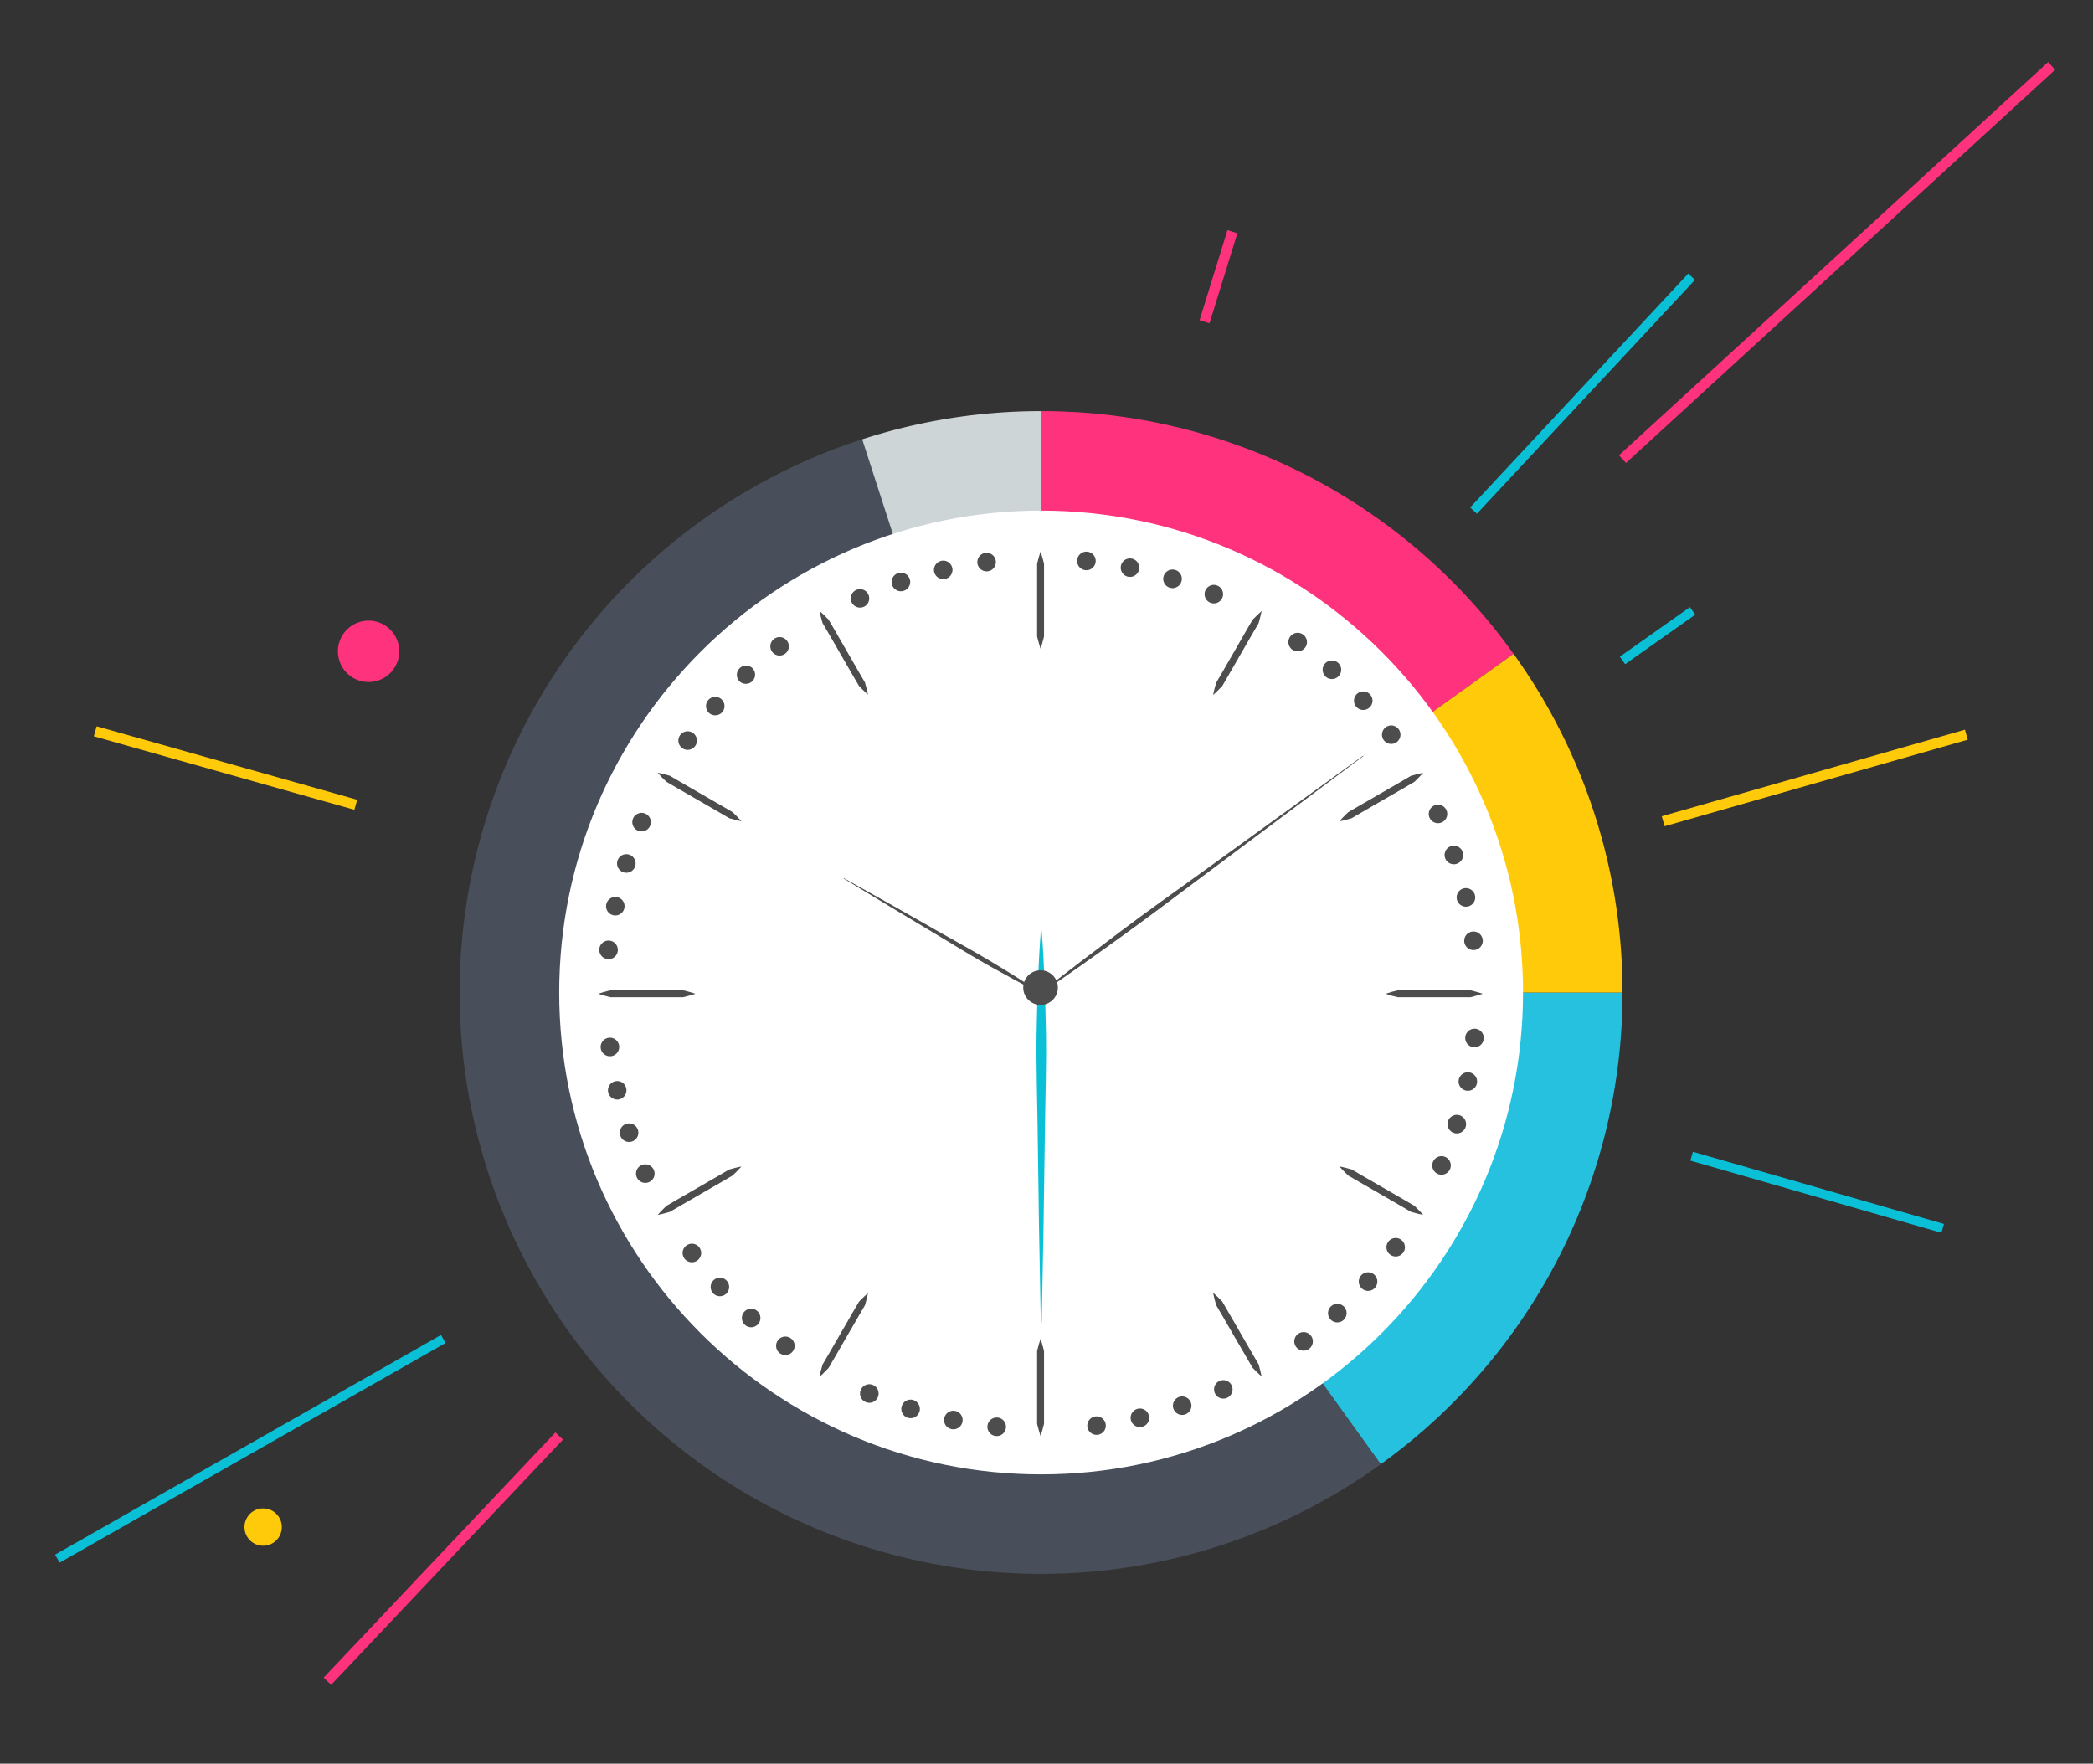<svg id="Layer_1" data-name="Layer 1" xmlns="http://www.w3.org/2000/svg" viewBox="0 0 604.47 509.35"><rect x="0" y="0" width="604.47" height="509.35" fill="#333333" stroke="none"/><defs><style>.cls-1{fill:#26c1df;}.cls-2{fill:#484f5a;}.cls-3{fill:#ced5d7;}.cls-4{fill:#ff337d;}.cls-5{fill:#ffca0a;}.cls-6{fill:#fff;}.cls-7{fill:#4d4d4d;}.cls-8{fill:#0ac0d7;}.cls-10,.cls-11,.cls-9{fill:none;stroke-miterlimit:10;}.cls-9{stroke:#ff337d;}.cls-10,.cls-9{stroke-width:3px;}.cls-10{stroke:#ffca0a;}.cls-11{stroke:#0ac0d7;stroke-width:2.66px;}</style></defs><title>Homepage Mockup (v1)</title><path class="cls-1" d="M398.75,422.88a167.63,167.63,0,0,0,69.84-136.24H300.68Z"/><path class="cls-2" d="M249,126.88a167.9,167.9,0,1,0,149.77,296L300.68,286.64Z"/><path class="cls-3" d="M249,126.88l51.7,159.76V118.73A167.73,167.73,0,0,0,249,126.88Z"/><path class="cls-4" d="M300.68,118.73V286.64l136.45-97.79A167.65,167.65,0,0,0,300.68,118.73Z"/><path class="cls-5" d="M300.68,286.64H468.59a167.07,167.07,0,0,0-31.46-97.79Z"/><path class="cls-6" d="M300.68,425.81c-76.74,0-139.18-62.43-139.18-139.17s62.44-139.18,139.18-139.18,139.18,62.43,139.18,139.18S377.42,425.81,300.68,425.81Z"/><path class="cls-7" d="M300.52,159.33a36.24,36.24,0,0,1,1,3.5v21c-.3,1.17-.59,2.34-1,3.51-.4-1.17-.69-2.34-1-3.51v-21C299.81,161.67,300.11,160.5,300.52,159.33Z"/><path class="cls-7" d="M300.52,386.7a36.24,36.24,0,0,1,1,3.5v21c-.3,1.17-.59,2.34-1,3.51-.4-1.17-.69-2.34-1-3.51v-21C299.81,389,300.11,387.87,300.52,386.7Z"/><path class="cls-7" d="M236.68,176.43c.94.81,1.78,1.67,2.62,2.53l1.75,3,3.5,6.07,3.5,6.07,1.75,3c.32,1.17.65,2.33.89,3.54-.93-.81-1.77-1.68-2.62-2.54l-1.75-3-3.5-6.07-3.5-6.07-1.76-3C237.23,178.81,236.9,177.65,236.68,176.43Z"/><path class="cls-7" d="M350.36,373.35c.94.8,1.78,1.66,2.63,2.53l1.74,3,3.5,6.06,3.5,6.07,1.76,3c.32,1.16.64,2.32.88,3.53-.93-.81-1.77-1.67-2.62-2.53l-1.75-3L356.5,386l-3.5-6.06-1.76-3C350.91,375.73,350.58,374.57,350.36,373.35Z"/><path class="cls-7" d="M189.94,223.17c1.21.23,2.37.56,3.53.88l3,1.76,6.07,3.51,6.07,3.5,3,1.76c.86.84,1.73,1.68,2.54,2.61-1.21-.23-2.37-.56-3.53-.88l-3-1.76-6.07-3.5-6.07-3.51-3-1.74C191.6,225,190.74,224.12,189.94,223.17Z"/><path class="cls-7" d="M386.84,336.87c1.22.22,2.38.55,3.54.87l3,1.76,6.07,3.5,6.06,3.5,3,1.75c.86.85,1.72,1.69,2.53,2.62-1.21-.24-2.37-.56-3.53-.88l-3-1.75-6.07-3.51-6.07-3.5-3-1.74C388.51,338.65,387.64,337.81,386.84,336.87Z"/><path class="cls-7" d="M172.83,287c1.17-.41,2.34-.71,3.5-1h21c1.16.3,2.33.6,3.5,1-1.17.4-2.34.7-3.51,1h-21A36.24,36.24,0,0,1,172.83,287Z"/><path class="cls-7" d="M400.2,287c1.17-.41,2.34-.71,3.51-1h21c1.17.31,2.34.6,3.51,1-1.17.4-2.34.7-3.51,1h-21C402.54,287.74,401.37,287.45,400.2,287Z"/><path class="cls-7" d="M189.94,350.87c.8-.94,1.66-1.78,2.53-2.62l3-1.75,6.07-3.5,6.06-3.5,3-1.75c1.16-.32,2.32-.65,3.53-.88-.81.93-1.67,1.77-2.53,2.61l-3,1.75-6.07,3.5-6.07,3.51-3,1.75C192.31,350.32,191.15,350.65,189.94,350.87Z"/><path class="cls-7" d="M386.84,237.18c.8-.94,1.67-1.78,2.53-2.62l3-1.74,6.07-3.51,6.07-3.5,3-1.75c1.16-.32,2.32-.65,3.53-.89-.81.93-1.67,1.77-2.53,2.62l-3,1.75-6.07,3.5-6.07,3.51-3,1.76C389.22,236.63,388.06,237,386.84,237.18Z"/><path class="cls-7" d="M236.68,397.61c.22-1.22.55-2.38.88-3.54l1.76-3,3.5-6.06,3.5-6.07,1.76-3c.84-.86,1.68-1.72,2.61-2.53-.23,1.21-.56,2.37-.88,3.53l-1.75,3L244.55,386l-3.5,6.06-1.75,3C238.46,395.94,237.62,396.81,236.68,397.61Z"/><path class="cls-7" d="M350.36,200.71c.22-1.22.55-2.38.88-3.54l1.76-3,3.5-6.07L360,182l1.75-3c.85-.86,1.69-1.72,2.62-2.53-.24,1.21-.56,2.37-.88,3.53l-1.76,3-3.5,6.07-3.5,6.07-1.74,3C352.14,199,351.3,199.9,350.36,200.71Z"/><path class="cls-7" d="M316.44,162a2.68,2.68,0,1,1-2.68-2.68A2.68,2.68,0,0,1,316.44,162Z"/><path class="cls-7" d="M290.53,412.05a2.68,2.68,0,1,1-2.68-2.67A2.68,2.68,0,0,1,290.53,412.05Z"/><path class="cls-7" d="M329,164.23a2.67,2.67,0,1,1-2.39-2.94A2.67,2.67,0,0,1,329,164.23Z"/><path class="cls-7" d="M278,410.37a2.68,2.68,0,1,1-2.39-2.93A2.67,2.67,0,0,1,278,410.37Z"/><path class="cls-7" d="M341.26,167.7a2.68,2.68,0,1,1-2.09-3.16A2.65,2.65,0,0,1,341.26,167.7Z"/><path class="cls-7" d="M265.61,407.43a2.68,2.68,0,1,1-2.09-3.16A2.7,2.7,0,0,1,265.61,407.43Z"/><path class="cls-7" d="M353.11,172.4a2.67,2.67,0,1,1-1.75-3.36A2.67,2.67,0,0,1,353.11,172.4Z"/><path class="cls-7" d="M253.62,403.25a2.68,2.68,0,1,1-1.75-3.35A2.67,2.67,0,0,1,253.62,403.25Z"/><path class="cls-7" d="M377.11,186.76a2.71,2.71,0,0,1-3.67,1,2.68,2.68,0,1,1,3.67-1Z"/><path class="cls-7" d="M229.13,390a2.67,2.67,0,1,1-1-3.65A2.65,2.65,0,0,1,229.13,390Z"/><path class="cls-7" d="M386.84,195a2.68,2.68,0,1,1-.59-3.73A2.67,2.67,0,0,1,386.84,195Z"/><path class="cls-7" d="M219.1,382.21a2.67,2.67,0,1,1-4.33-3.14,2.67,2.67,0,0,1,4.33,3.14Z"/><path class="cls-7" d="M395.71,204.14a2.67,2.67,0,1,1-.21-3.76A2.65,2.65,0,0,1,395.71,204.14Z"/><path class="cls-7" d="M209.9,373.46a2.67,2.67,0,1,1-.21-3.77A2.67,2.67,0,0,1,209.9,373.46Z"/><path class="cls-7" d="M403.6,214.15a2.67,2.67,0,1,1,.17-3.77A2.68,2.68,0,0,1,403.6,214.15Z"/><path class="cls-7" d="M201.64,363.83a2.68,2.68,0,1,1,.16-3.77A2.68,2.68,0,0,1,201.64,363.83Z"/><path class="cls-7" d="M416.62,237.4a2.67,2.67,0,1,1,1-3.66A2.68,2.68,0,0,1,416.62,237.4Z"/><path class="cls-7" d="M187.69,341.27a2.68,2.68,0,1,1,1-3.66A2.67,2.67,0,0,1,187.69,341.27Z"/><path class="cls-7" d="M421,249.36a2.68,2.68,0,1,1,1.33-3.54A2.66,2.66,0,0,1,421,249.36Z"/><path class="cls-7" d="M182.79,329.56a2.68,2.68,0,1,1,1.33-3.55A2.68,2.68,0,0,1,182.79,329.56Z"/><path class="cls-7" d="M424.24,261.71a2.68,2.68,0,1,1,1.67-3.4A2.67,2.67,0,0,1,424.24,261.71Z"/><path class="cls-7" d="M179.1,317.41a2.67,2.67,0,1,1,1.68-3.39A2.69,2.69,0,0,1,179.1,317.41Z"/><path class="cls-7" d="M426.17,274.31a2.68,2.68,0,1,1,2-3.2A2.68,2.68,0,0,1,426.17,274.31Z"/><path class="cls-7" d="M176.65,305a2.68,2.68,0,0,1-1.2-5.22,2.68,2.68,0,1,1,1.2,5.22Z"/><path class="cls-7" d="M425.85,302.45a2.68,2.68,0,1,1,2.68-2.69A2.68,2.68,0,0,1,425.85,302.45Z"/><path class="cls-7" d="M175.77,277a2.68,2.68,0,1,1,2.66-2.69A2.67,2.67,0,0,1,175.77,277Z"/><path class="cls-7" d="M423.66,315a2.67,2.67,0,1,1,2.92-2.39A2.65,2.65,0,0,1,423.66,315Z"/><path class="cls-7" d="M177.43,264.37a2.67,2.67,0,1,1,2.93-2.4A2.67,2.67,0,0,1,177.43,264.37Z"/><path class="cls-7" d="M420.2,327.27a2.68,2.68,0,1,1,3.16-2.08A2.66,2.66,0,0,1,420.2,327.27Z"/><path class="cls-7" d="M180.35,252a2.68,2.68,0,1,1,3.16-2.09A2.68,2.68,0,0,1,180.35,252Z"/><path class="cls-7" d="M415.53,339.14a2.68,2.68,0,1,1,3.35-1.76A2.68,2.68,0,0,1,415.53,339.14Z"/><path class="cls-7" d="M184.5,240a2.68,2.68,0,1,1,3.35-1.76A2.68,2.68,0,0,1,184.5,240Z"/><path class="cls-7" d="M401.71,362.49a2.67,2.67,0,0,1,2.64-4.64,2.67,2.67,0,1,1-2.64,4.64Z"/><path class="cls-7" d="M197.27,216.21a2.68,2.68,0,1,1,2.65-4.66,2.68,2.68,0,0,1-2.65,4.66Z"/><path class="cls-7" d="M393.56,372.31a2.68,2.68,0,1,1,3.72-.62A2.66,2.66,0,0,1,393.56,372.31Z"/><path class="cls-7" d="M205,206.09a2.67,2.67,0,1,1,3.74-.61A2.7,2.7,0,0,1,205,206.09Z"/><path class="cls-7" d="M384.46,381.25a2.68,2.68,0,1,1,3.78-.25A2.69,2.69,0,0,1,384.46,381.25Z"/><path class="cls-7" d="M213.62,196.83a2.67,2.67,0,0,1,3.53-4,2.65,2.65,0,0,1,.26,3.76A2.7,2.7,0,0,1,213.62,196.83Z"/><path class="cls-7" d="M374.52,389.22a2.68,2.68,0,1,1,3.78.14A2.68,2.68,0,0,1,374.52,389.22Z"/><path class="cls-7" d="M223.19,188.48a2.67,2.67,0,1,1,3.78.13A2.68,2.68,0,0,1,223.19,188.48Z"/><path class="cls-7" d="M351,402.61a2.67,2.67,0,1,1,3.67.94A2.68,2.68,0,0,1,351,402.61Z"/><path class="cls-7" d="M246.06,174.15a2.68,2.68,0,0,1,1-3.66,2.67,2.67,0,0,1,2.71,4.6A2.69,2.69,0,0,1,246.06,174.15Z"/><path class="cls-7" d="M339,407.09a2.67,2.67,0,1,1,3.54,1.3A2.66,2.66,0,0,1,339,407.09Z"/><path class="cls-7" d="M257.75,169.2a2.68,2.68,0,1,1,3.56,1.31A2.68,2.68,0,0,1,257.75,169.2Z"/><path class="cls-7" d="M326.68,410.34a2.68,2.68,0,1,1,3.4,1.66A2.67,2.67,0,0,1,326.68,410.34Z"/><path class="cls-7" d="M269.87,165.45a2.69,2.69,0,0,1,1.67-3.39,2.67,2.67,0,1,1,1.74,5.05A2.7,2.7,0,0,1,269.87,165.45Z"/><path class="cls-7" d="M314.09,412.32a2.67,2.67,0,1,1,3.21,2A2.68,2.68,0,0,1,314.09,412.32Z"/><path class="cls-7" d="M282.33,162.94a2.67,2.67,0,0,1,5.21-1.21,2.67,2.67,0,1,1-5.21,1.21Z"/><path class="cls-7" d="M300.49,286.87c-4.93-2.43-9.71-5.11-14.51-7.77s-9.44-5.57-14.15-8.39l-14.11-8.46-14.07-8.52.07-.11,14.34,8.05,14.31,8.11c4.77,2.7,9.59,5.34,14.28,8.17s9.36,5.71,13.91,8.8Z"/><path class="cls-7" d="M300.49,286.76c7.54-6,15.24-11.81,22.94-17.62s15.57-11.37,23.38-17l46.87-33.89.08.11L347.44,253c-7.73,5.77-15.4,11.6-23.22,17.24s-15.66,11.24-23.66,16.65Z"/><path class="cls-8" d="M300.86,269c.73,9.41,1,18.81,1.2,28.22s-.15,18.81-.27,28.22l-.4,28.22-.53,28.22h-.27l-.53-28.22-.4-28.22c-.12-9.41-.46-18.81-.27-28.22s.47-18.81,1.2-28.22Z"/><path class="cls-7" d="M305.52,285.22a5,5,0,1,1-5-5A5,5,0,0,1,305.52,285.22Z"/><line class="cls-9" x1="468.59" y1="132.59" x2="592.52" y2="19.04"/><line class="cls-10" x1="27.51" y1="211.2" x2="102.75" y2="232.42"/><line class="cls-11" x1="488.55" y1="333.91" x2="561.06" y2="354.76"/><line class="cls-10" x1="480.34" y1="237.18" x2="567.89" y2="212.18"/><line class="cls-9" x1="94.55" y1="485.55" x2="161.5" y2="414.73"/><line class="cls-9" x1="347.88" y1="92.92" x2="355.93" y2="66.92"/><line class="cls-11" x1="16.57" y1="450.14" x2="128.02" y2="386.7"/><line class="cls-11" x1="425.57" y1="147.46" x2="488.55" y2="79.92"/><line class="cls-11" x1="468.59" y1="190.73" x2="488.83" y2="176.43"/><path class="cls-4" d="M115.31,188.1a8.86,8.86,0,1,1-8.85-8.85A8.85,8.85,0,0,1,115.31,188.1Z"/><path class="cls-5" d="M81.39,441A5.39,5.39,0,1,1,76,435.63,5.39,5.39,0,0,1,81.39,441Z"/></svg>